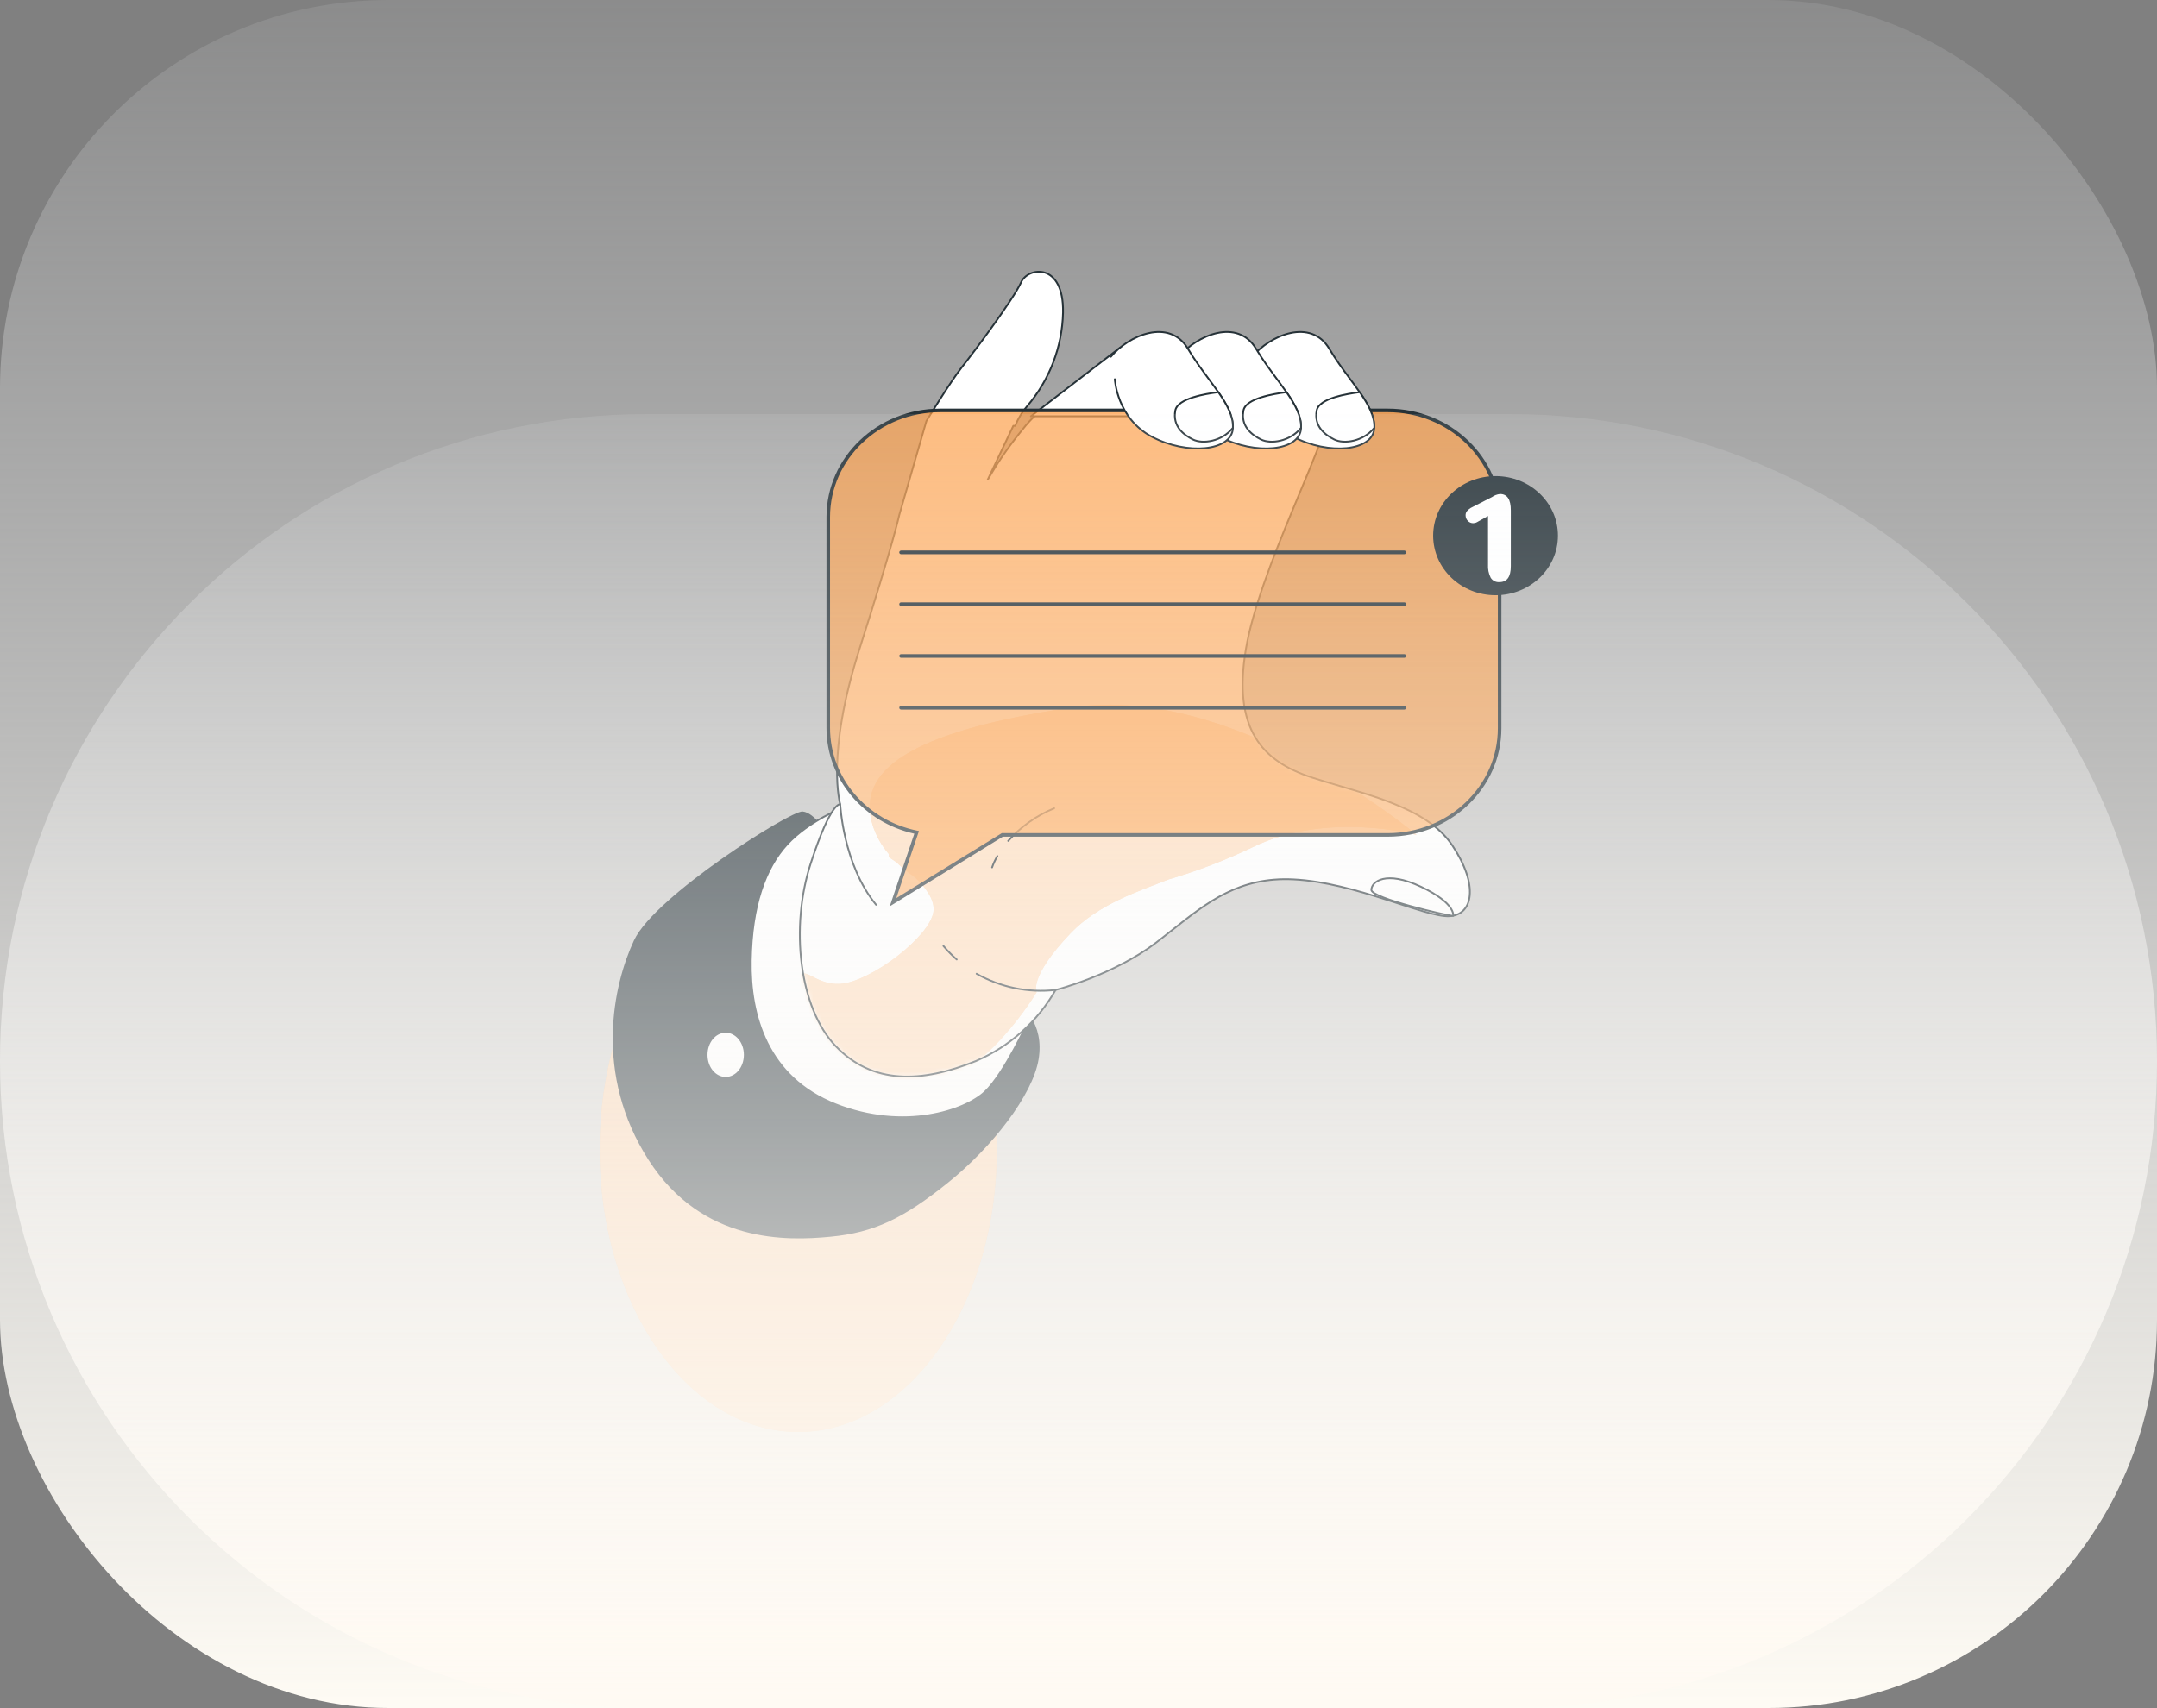 <svg width="500" height="396" viewBox="0 0 500 396" fill="none" xmlns="http://www.w3.org/2000/svg">
<rect x="0" y="0" width="500" height="396" fill="#808080" stroke="none"/>
<rect width="500" height="396" rx="90" fill="url(#paint0_linear_1800_2776)"/>
<path d="M185.032 331.999C210.455 331.999 231.064 302.676 231.064 266.503C231.064 230.33 210.455 201.006 185.032 201.006C159.609 201.006 139 230.33 139 266.503C139 302.676 159.609 331.999 185.032 331.999Z" fill="#FE9739" fill-opacity="0.7"/>
<path opacity="0.5" d="M185.032 331.999C210.455 331.999 231.064 302.676 231.064 266.503C231.064 230.33 210.455 201.006 185.032 201.006C159.609 201.006 139 230.33 139 266.503C139 302.676 159.609 331.999 185.032 331.999Z" fill="white"/>
<path d="M191.56 193.398C191.56 193.398 188.683 188.588 186.042 188.352C183.401 188.116 151.956 207.85 147.146 218.122C142.336 228.394 137.785 249.005 150.518 268.84C162.936 288.137 182.401 287.496 192.493 286.53C202.585 285.563 209.35 282.281 219.577 274.077C229.804 265.874 239.188 253.792 240.548 245.588C241.908 237.384 236.907 232.822 233.715 231.687C230.523 230.552 212.059 230.776 198.607 217.077C185.154 203.377 191.56 193.398 191.56 193.398Z" fill="#263238"/>
<path fill-rule="evenodd" clip-rule="evenodd" d="M185.666 188.187C185.811 188.155 185.946 188.137 186.059 188.147C186.775 188.211 187.487 188.582 188.142 189.076C188.799 189.573 189.417 190.208 189.947 190.831C190.478 191.454 190.925 192.068 191.238 192.527C191.395 192.757 191.519 192.947 191.604 193.081C191.647 193.148 191.679 193.2 191.701 193.237L191.727 193.278L191.733 193.289L191.735 193.292L191.736 193.292L191.736 193.293C191.736 193.293 191.736 193.293 191.559 193.399L191.736 193.293C191.776 193.36 191.775 193.444 191.732 193.51L191.732 193.511L191.729 193.515L191.717 193.534C191.706 193.552 191.69 193.579 191.669 193.616C191.627 193.689 191.567 193.8 191.495 193.946C191.349 194.238 191.155 194.673 190.963 195.238C190.579 196.369 190.204 198.02 190.244 200.097C190.323 204.244 192.058 210.115 198.752 216.933C205.444 223.748 213.386 227.103 220.061 228.895C223.398 229.791 226.417 230.296 228.804 230.649C229.336 230.727 229.839 230.798 230.307 230.865C230.885 230.946 231.41 231.021 231.872 231.092C232.706 231.221 233.363 231.344 233.783 231.493C237.056 232.657 242.128 237.308 240.75 245.623C240.062 249.774 237.352 254.877 233.551 259.957C229.747 265.043 224.832 270.126 219.705 274.239C209.459 282.458 202.656 285.764 192.511 286.735C182.409 287.703 162.83 288.355 150.344 268.953L150.343 268.953C137.559 249.037 142.131 228.346 146.959 218.036C148.18 215.427 151.076 212.243 154.743 208.951C158.417 205.653 162.888 202.226 167.288 199.129C171.689 196.032 176.022 193.263 179.422 191.282C181.122 190.292 182.591 189.497 183.72 188.957C184.284 188.687 184.767 188.479 185.153 188.341C185.346 188.272 185.518 188.22 185.666 188.187ZM191.318 193.4C191.301 193.372 191.28 193.339 191.256 193.302C191.174 193.172 191.052 192.985 190.898 192.76C190.59 192.309 190.152 191.707 189.634 191.098C189.114 190.488 188.518 189.877 187.893 189.405C187.266 188.931 186.628 188.612 186.023 188.558C185.971 188.553 185.885 188.56 185.756 188.589C185.63 188.617 185.474 188.664 185.291 188.729C184.924 188.86 184.456 189.061 183.898 189.328C182.783 189.862 181.324 190.651 179.629 191.638C176.241 193.612 171.917 196.375 167.525 199.466C163.133 202.557 158.676 205.974 155.018 209.258C151.354 212.548 148.515 215.683 147.332 218.21C142.54 228.443 138.008 248.974 150.69 268.73C163.04 287.92 182.391 287.291 192.472 286.325C202.511 285.364 209.24 282.106 219.447 273.918C224.547 269.826 229.438 264.768 233.222 259.71C237.009 254.648 239.672 249.609 240.344 245.556C241.685 237.463 236.756 232.988 233.645 231.881C233.267 231.747 232.649 231.629 231.809 231.499C231.348 231.428 230.828 231.354 230.254 231.273C229.786 231.207 229.282 231.136 228.743 231.056C226.35 230.703 223.313 230.195 219.954 229.293C213.236 227.489 205.219 224.106 198.459 217.222C191.701 210.34 189.913 204.372 189.832 200.105C189.791 197.974 190.176 196.275 190.573 195.106C190.772 194.521 190.973 194.07 191.126 193.762C191.202 193.609 191.266 193.492 191.312 193.412C191.314 193.408 191.316 193.404 191.318 193.4Z" fill="#263238"/>
<path d="M195.641 187.148C195.641 187.148 187.482 190.273 182.436 195.791C177.39 201.309 174.277 209.962 174.041 222.684C173.805 235.406 177.884 249.802 193.719 256.05C209.554 262.299 223.725 257.489 228.288 253.162C232.851 248.835 238.403 236.608 238.403 236.608C238.403 236.608 213.206 243.351 201.204 229.157C189.201 214.963 195.641 187.148 195.641 187.148Z" fill="white"/>
<path fill-rule="evenodd" clip-rule="evenodd" d="M195.84 187.196L195.64 187.149L195.566 186.957C195.637 186.93 195.717 186.944 195.775 186.994C195.832 187.044 195.858 187.122 195.84 187.196ZM238.401 236.609C238.589 236.694 238.589 236.694 238.589 236.694L238.588 236.697L238.585 236.703L238.573 236.73L238.525 236.834C238.483 236.925 238.421 237.059 238.34 237.23C238.179 237.574 237.944 238.069 237.648 238.677C237.055 239.893 236.217 241.56 235.236 243.362C233.279 246.958 230.737 251.124 228.429 253.313C226.108 255.513 221.38 257.81 215.262 258.776C209.136 259.744 201.597 259.382 193.642 256.243C177.692 249.949 173.597 235.443 173.834 222.681C174.07 209.93 177.191 201.221 182.283 195.653C184.827 192.87 188.151 190.697 190.83 189.221C192.171 188.482 193.354 187.917 194.202 187.536C194.626 187.345 194.966 187.201 195.201 187.104C195.318 187.056 195.409 187.019 195.471 186.994L195.541 186.967L195.56 186.959L195.564 186.958L195.566 186.957C195.566 186.957 195.566 186.957 195.64 187.149C195.84 187.196 195.84 187.196 195.84 187.196L195.84 187.197L195.839 187.2L195.836 187.215L195.823 187.274C195.811 187.327 195.794 187.405 195.772 187.508C195.728 187.714 195.665 188.019 195.589 188.411C195.437 189.197 195.232 190.336 195.025 191.747C194.61 194.57 194.181 198.481 194.126 202.834C194.017 211.55 195.409 221.987 201.36 229.025C207.303 236.053 216.527 237.912 224.305 238C228.19 238.044 231.703 237.647 234.244 237.238C235.515 237.033 236.542 236.826 237.251 236.67C237.606 236.592 237.881 236.527 238.067 236.481C238.16 236.459 238.23 236.441 238.278 236.428L238.331 236.415L238.344 236.411L238.347 236.41C238.347 236.41 238.348 236.41 238.401 236.609ZM238.401 236.609L238.589 236.694C238.622 236.622 238.61 236.537 238.559 236.476C238.507 236.415 238.424 236.39 238.347 236.41L238.401 236.609ZM238.034 236.913C237.856 236.956 237.622 237.01 237.34 237.072C236.624 237.23 235.589 237.438 234.31 237.644C231.752 238.056 228.215 238.457 224.301 238.412C216.481 238.323 207.105 236.457 201.045 229.291C194.994 222.135 193.605 211.568 193.714 202.828C193.769 198.453 194.2 194.523 194.617 191.687C194.826 190.269 195.031 189.124 195.184 188.333C195.253 187.976 195.312 187.691 195.355 187.486C195.124 187.581 194.789 187.724 194.37 187.912C193.531 188.289 192.358 188.849 191.029 189.582C188.367 191.047 185.088 193.195 182.587 195.931C177.587 201.398 174.481 209.996 174.246 222.689C174.01 235.371 178.074 249.657 193.794 255.86C201.674 258.969 209.138 259.327 215.197 258.37C221.264 257.411 225.903 255.14 228.145 253.014C230.4 250.876 232.915 246.765 234.874 243.165C235.852 241.37 236.687 239.709 237.278 238.497C237.573 237.891 237.807 237.397 237.967 237.055C237.991 237.005 238.014 236.957 238.034 236.913Z" fill="#263238"/>
<path d="M336.657 196.017C330.499 186.779 315.799 184.048 304.179 180.283C292.558 176.518 285.714 169.045 288.793 150.546C291.873 132.048 307.898 101.997 307.595 96.524C307.292 91.051 252.213 91.399 247.077 93.152C241.941 94.906 240.929 94.512 236.142 100.671C233.489 103.997 231.088 107.517 228.961 111.201L234.894 98.727H235.333C235.978 97.087 236.893 95.567 238.041 94.231C243.263 88.173 246.222 80.492 246.414 72.496C246.639 60.73 238.266 61.865 236.681 65.484C235.097 69.103 225.825 81.555 223.106 84.948C220.386 88.342 214.733 97.625 214.733 97.625L208.451 119.405C208.451 119.405 207.08 125.901 199.213 150.524C191.346 175.147 194.774 186.498 194.774 186.498C194.774 186.498 192.717 185.475 187.93 200.175C183.142 214.874 185.199 233.676 193.74 242.566C202.281 251.455 213.575 251.118 226.23 245.993C234.014 242.658 240.497 236.873 244.694 229.518C244.694 229.518 258.034 226.146 267.946 218.583C277.859 211.02 285.377 203.198 299.762 203.883C314.147 204.569 330.532 212.773 336.005 212.424C341.479 212.076 342.816 205.243 336.657 196.017Z" fill="white"/>
<mask id="mask0_1800_2776" style="mask-type:luminance" maskUnits="userSpaceOnUse" x="185" y="63" width="156" height="187">
<path d="M336.657 196.017C330.499 186.779 315.799 184.048 304.179 180.283C292.558 176.518 285.714 169.045 288.793 150.546C291.873 132.048 307.898 101.997 307.595 96.524C307.292 91.051 252.213 91.399 247.077 93.152C241.941 94.906 240.929 94.512 236.142 100.671C233.489 103.997 231.088 107.517 228.961 111.201L234.894 98.727H235.333C235.978 97.087 236.893 95.567 238.041 94.231C243.263 88.173 246.222 80.492 246.414 72.496C246.639 60.73 238.266 61.865 236.681 65.484C235.097 69.103 225.825 81.555 223.106 84.948C220.386 88.342 214.733 97.625 214.733 97.625L208.451 119.405C208.451 119.405 207.08 125.901 199.213 150.524C191.346 175.147 194.774 186.498 194.774 186.498C194.774 186.498 192.717 185.475 187.93 200.175C183.142 214.874 185.199 233.676 193.74 242.566C202.281 251.455 213.575 251.118 226.23 245.993C234.014 242.658 240.497 236.873 244.694 229.518C244.694 229.518 258.034 226.146 267.946 218.583C277.859 211.02 285.377 203.198 299.762 203.883C314.147 204.569 330.532 212.773 336.005 212.424C341.479 212.076 342.816 205.243 336.657 196.017Z" fill="white"/>
</mask>
<g mask="url(#mask0_1800_2776)">
<path d="M248.471 164.022C210.429 169.698 198.472 178.778 202.27 191.275C203.058 193.753 204.339 196.047 206.035 198.018C206.035 198.254 206.035 198.513 206.102 198.782C206.102 198.782 206.777 199.187 207.788 199.906C209.12 201.193 210.56 202.362 212.092 203.401C214.587 205.772 216.824 208.739 216.363 211.493C215.385 217.359 201.753 227.608 194.864 228.103C187.975 228.597 185.581 221.753 184.604 229.081C183.626 236.408 198.775 254.479 213.43 252.524C228.085 250.568 240.301 230.047 240.301 230.047C240.301 230.047 238.345 226.676 248.167 216.37C254.618 209.627 263.845 206.649 270.914 203.884C277.587 201.922 284.093 199.426 290.367 196.422C307.753 187.904 328.409 193.59 328.409 193.59C328.409 193.59 286.512 158.279 248.471 164.022Z" fill="#FE9739" fill-opacity="0.7"/>
<path opacity="0.5" d="M248.471 164.022C210.429 169.698 198.472 178.778 202.27 191.275C203.058 193.753 204.339 196.047 206.035 198.018C206.035 198.254 206.035 198.513 206.102 198.782C206.102 198.782 206.777 199.187 207.788 199.906C209.12 201.193 210.56 202.362 212.092 203.401C214.587 205.772 216.824 208.739 216.363 211.493C215.385 217.359 201.753 227.608 194.864 228.103C187.975 228.597 185.581 221.753 184.604 229.081C183.626 236.408 198.775 254.479 213.43 252.524C228.085 250.568 240.301 230.047 240.301 230.047C240.301 230.047 238.345 226.676 248.167 216.37C254.618 209.627 263.845 206.649 270.914 203.884C277.587 201.922 284.093 199.426 290.367 196.422C307.753 187.904 328.409 193.59 328.409 193.59C328.409 193.59 286.512 158.279 248.471 164.022Z" fill="white"/>
</g>
<path fill-rule="evenodd" clip-rule="evenodd" d="M242.289 63.025C244.679 63.801 246.732 66.579 246.619 72.501L246.619 72.502C246.426 80.545 243.449 88.272 238.196 94.367C237.063 95.685 236.16 97.185 235.523 98.803C235.492 98.882 235.416 98.933 235.332 98.933H235.023L230.86 107.685C232.443 105.219 234.151 102.836 235.979 100.544C238.375 97.463 239.844 95.995 241.372 95.083C242.487 94.419 243.633 94.052 245.17 93.561C245.726 93.383 246.334 93.189 247.009 92.958C247.68 92.729 249.129 92.531 251.121 92.365C253.124 92.198 255.702 92.062 258.649 91.965C264.544 91.771 271.924 91.734 279.152 91.923C286.38 92.112 293.462 92.527 298.76 93.238C301.407 93.594 303.618 94.024 305.182 94.541C305.962 94.799 306.594 95.083 307.04 95.397C307.481 95.71 307.775 96.079 307.8 96.513C307.84 97.237 307.612 98.337 307.197 99.718C306.779 101.107 306.164 102.808 305.409 104.748C304.338 107.501 302.983 110.744 301.509 114.272C300.906 115.715 300.283 117.206 299.652 118.73C295.297 129.244 290.531 141.359 288.995 150.581C287.46 159.804 288.405 166.242 291.149 170.835C293.892 175.426 298.455 178.213 304.241 180.088C306.287 180.751 308.435 181.383 310.618 182.026C314.612 183.202 318.724 184.413 322.54 185.906C328.449 188.219 333.712 191.23 336.828 195.903C339.92 200.535 341.152 204.597 340.897 207.568C340.77 209.057 340.268 210.28 339.43 211.154C338.59 212.031 337.43 212.541 336.017 212.631C334.608 212.72 332.525 212.262 329.998 211.532C328.252 211.028 326.276 210.388 324.141 209.697C323.178 209.386 322.183 209.063 321.162 208.739C314.583 206.645 306.914 204.431 299.751 204.09C287.373 203.5 280.127 209.238 271.952 215.712C270.688 216.713 269.401 217.732 268.07 218.747C263.093 222.546 257.26 225.288 252.677 227.079C250.385 227.976 248.403 228.635 246.993 229.07C246.288 229.288 245.727 229.45 245.341 229.557C245.148 229.611 244.999 229.651 244.898 229.678C244.872 229.685 244.849 229.691 244.829 229.696C240.608 237.055 234.109 242.842 226.31 246.183L226.306 246.185C219.963 248.754 213.943 250.13 208.427 249.741C202.904 249.351 197.897 247.191 193.59 242.709C189.278 238.221 186.618 231.25 185.631 223.576C184.644 215.898 185.329 207.492 187.733 200.112C190.128 192.758 191.846 189.314 192.977 187.706C193.543 186.903 193.973 186.54 194.284 186.384C194.366 186.343 194.441 186.316 194.507 186.3C194.488 186.22 194.465 186.123 194.44 186.007C194.36 185.643 194.256 185.098 194.156 184.368C193.956 182.908 193.773 180.709 193.836 177.741C193.963 171.804 195.077 162.791 199.016 150.462C202.949 138.152 205.257 130.375 206.583 125.676C207.245 123.326 207.662 121.747 207.913 120.755C208.038 120.259 208.122 119.91 208.175 119.686C208.201 119.574 208.22 119.493 208.231 119.44L208.244 119.381L208.247 119.367L208.248 119.364C208.249 119.359 208.25 119.354 208.252 119.349L214.534 97.569C214.539 97.551 214.546 97.534 214.556 97.519L214.732 97.626C214.556 97.519 214.556 97.519 214.556 97.519L214.557 97.517L214.62 97.413C214.662 97.345 214.725 97.243 214.805 97.113C214.965 96.852 215.196 96.476 215.483 96.014C216.055 95.09 216.847 93.823 217.725 92.449C219.477 89.706 221.576 86.527 222.944 84.82C224.3 83.127 227.296 79.169 230.151 75.181C231.578 73.188 232.968 71.188 234.101 69.462C235.236 67.732 236.103 66.289 236.492 65.402C237.329 63.49 239.931 62.26 242.289 63.025ZM214.922 97.71L214.972 97.628C214.988 97.602 215.007 97.57 215.029 97.534C215.064 97.477 215.107 97.408 215.156 97.328C215.315 97.068 215.547 96.692 215.833 96.231C216.405 95.308 217.196 94.043 218.072 92.671C219.826 89.925 221.913 86.765 223.265 85.078C224.628 83.377 227.628 79.412 230.485 75.421C231.914 73.425 233.309 71.421 234.445 69.688C235.579 67.96 236.465 66.49 236.869 65.567C237.616 63.86 239.993 62.713 242.161 63.417C244.298 64.111 246.318 66.649 246.207 72.493C246.016 80.441 243.075 88.076 237.884 94.097C236.751 95.416 235.842 96.91 235.192 98.521H234.893C234.814 98.521 234.742 98.567 234.707 98.639L228.774 111.113C228.726 111.213 228.766 111.333 228.864 111.384C228.962 111.436 229.083 111.401 229.138 111.305C231.26 107.629 233.655 104.118 236.302 100.8L236.303 100.798C238.695 97.722 240.125 96.307 241.583 95.437C242.654 94.798 243.74 94.451 245.256 93.966C245.818 93.787 246.44 93.588 247.142 93.348C247.756 93.139 249.151 92.942 251.155 92.775C253.149 92.609 255.719 92.473 258.662 92.376C264.549 92.183 271.921 92.146 279.142 92.335C286.364 92.524 293.429 92.938 298.705 93.647C301.344 94.001 303.526 94.427 305.052 94.932C305.817 95.185 306.405 95.453 306.802 95.734C307.203 96.017 307.374 96.287 307.388 96.536C307.424 97.18 307.218 98.217 306.802 99.599C306.389 100.973 305.779 102.662 305.025 104.599C303.956 107.346 302.604 110.582 301.131 114.108C300.528 115.552 299.904 117.045 299.271 118.573C294.92 129.078 290.133 141.237 288.589 150.513C287.045 159.788 287.982 166.337 290.796 171.046C293.61 175.757 298.279 178.589 304.114 180.48C306.182 181.15 308.341 181.785 310.529 182.429C314.51 183.601 318.588 184.802 322.39 186.29C328.276 188.593 333.441 191.566 336.485 196.132C339.551 200.726 340.73 204.694 340.487 207.533C340.366 208.95 339.892 210.077 339.133 210.87C338.374 211.661 337.316 212.135 335.991 212.22C334.664 212.304 332.647 211.868 330.112 211.136C328.373 210.634 326.407 209.998 324.276 209.308C323.312 208.996 322.313 208.673 321.287 208.346C314.709 206.253 306.993 204.023 299.771 203.678C287.229 203.081 279.858 208.921 271.684 215.397C270.423 216.397 269.142 217.412 267.82 218.42C262.886 222.185 257.092 224.911 252.527 226.696C250.246 227.588 248.273 228.244 246.872 228.677C246.171 228.893 245.613 229.054 245.23 229.161C245.039 229.214 244.892 229.254 244.793 229.28C244.743 229.293 244.705 229.303 244.68 229.309L244.652 229.317L244.645 229.318L244.643 229.319C244.589 229.333 244.542 229.368 244.514 229.417C240.34 236.732 233.892 242.486 226.15 245.804C219.839 248.359 213.885 249.713 208.456 249.33C203.032 248.947 198.122 246.831 193.887 242.424C189.658 238.022 187.02 231.148 186.04 223.523C185.06 215.903 185.741 207.558 188.124 200.239C190.517 192.894 192.22 189.499 193.314 187.943C193.862 187.165 194.245 186.864 194.469 186.753C194.578 186.698 194.647 186.689 194.677 186.689C194.688 186.689 194.695 186.69 194.698 186.69C194.698 186.69 194.698 186.69 194.698 186.69C194.699 186.691 194.7 186.691 194.7 186.691C194.7 186.691 194.698 186.69 194.695 186.689L194.689 186.687L194.685 186.685L194.683 186.684L194.682 186.683C194.682 186.683 194.681 186.683 194.773 186.498C194.97 186.439 194.97 186.439 194.97 186.439M194.97 186.439L194.969 186.438L194.968 186.432L194.961 186.409C194.955 186.388 194.947 186.356 194.935 186.313C194.913 186.227 194.881 186.095 194.842 185.919C194.765 185.565 194.663 185.031 194.564 184.312C194.367 182.874 194.185 180.697 194.248 177.75C194.374 171.856 195.48 162.882 199.408 150.587C203.342 138.274 205.652 130.492 206.979 125.787C207.642 123.435 208.06 121.852 208.312 120.856C208.438 120.358 208.523 120.007 208.576 119.78C208.602 119.666 208.621 119.584 208.633 119.53L208.647 119.469L208.65 119.456L214.922 97.71M194.97 186.439L194.773 186.498L194.97 186.439Z" fill="#263238"/>
<path d="M336.85 212.346C336.85 212.346 337.569 209.469 329.41 205.603C321.251 201.737 317.891 204.401 317.891 206.322C317.891 208.244 335.591 212.346 336.85 212.346Z" fill="white"/>
<path fill-rule="evenodd" clip-rule="evenodd" d="M320.544 203.592C322.466 203.155 325.396 203.475 329.497 205.418C333.593 207.359 335.488 209.064 336.357 210.307C336.793 210.931 336.97 211.438 337.036 211.8C337.069 211.981 337.074 212.124 337.069 212.225C337.067 212.275 337.063 212.315 337.058 212.344C337.056 212.358 337.054 212.37 337.052 212.379L337.05 212.39L337.049 212.394L337.049 212.396L337.048 212.396C337.048 212.397 337.048 212.397 336.849 212.347L337.048 212.397C337.025 212.489 336.943 212.553 336.849 212.553C336.752 212.553 336.595 212.534 336.397 212.504C336.195 212.473 335.937 212.427 335.634 212.369C335.026 212.253 334.229 212.084 333.31 211.877C331.471 211.462 329.137 210.888 326.842 210.254C324.549 209.621 322.289 208.926 320.6 208.267C319.757 207.938 319.047 207.615 318.545 207.31C318.295 207.157 318.087 207.004 317.94 206.85C317.796 206.7 317.684 206.522 317.684 206.323C317.684 205.236 318.624 204.029 320.544 203.592ZM336.658 212.125C336.656 212.059 336.649 211.975 336.631 211.874C336.577 211.576 336.424 211.122 336.019 210.543C335.208 209.382 333.384 207.715 329.321 205.79C325.263 203.867 322.433 203.585 320.635 203.994C318.835 204.403 318.095 205.489 318.095 206.323C318.095 206.364 318.121 206.444 318.237 206.565C318.35 206.682 318.524 206.814 318.76 206.958C319.231 207.245 319.914 207.557 320.75 207.883C322.419 208.534 324.663 209.225 326.952 209.857C329.24 210.489 331.567 211.061 333.401 211.475C334.317 211.682 335.11 211.849 335.711 211.965C336.012 212.022 336.264 212.067 336.459 212.097C336.536 212.109 336.602 212.118 336.658 212.125Z" fill="#263238"/>
<path d="M259.542 80.667L238.953 96.513H266.566C266.566 96.513 266.566 77.049 259.542 80.667Z" fill="white"/>
<path fill-rule="evenodd" clip-rule="evenodd" d="M266.77 96.514C266.77 96.514 266.77 96.514 266.565 96.514L266.77 96.514C266.77 96.628 266.678 96.72 266.565 96.72H238.952C238.864 96.72 238.785 96.664 238.757 96.581C238.729 96.497 238.757 96.405 238.826 96.351L259.415 80.505C259.425 80.498 259.435 80.491 259.446 80.485C260.359 80.015 261.181 79.909 261.914 80.112C262.644 80.314 263.255 80.813 263.766 81.494C264.783 82.849 265.449 84.982 265.889 87.194C266.33 89.414 266.55 91.744 266.66 93.517C266.715 94.404 266.743 95.152 266.757 95.68C266.764 95.943 266.767 96.151 266.769 96.294C266.77 96.365 266.77 96.42 266.77 96.457L266.77 96.499L266.77 96.51L266.77 96.514ZM266.357 96.308C266.357 96.305 266.357 96.302 266.357 96.299C266.355 96.158 266.352 95.952 266.345 95.69C266.331 95.167 266.304 94.423 266.249 93.542C266.14 91.778 265.921 89.469 265.485 87.274C265.047 85.072 264.395 83.018 263.437 81.741C262.96 81.106 262.419 80.679 261.804 80.509C261.197 80.341 260.488 80.416 259.651 80.843L239.557 96.308H266.357Z" fill="#263238"/>
<path fill-rule="evenodd" clip-rule="evenodd" d="M244.558 187.319C244.601 187.425 244.551 187.545 244.446 187.588C240.391 189.247 236.771 191.816 233.868 195.097C233.793 195.182 233.662 195.19 233.577 195.115C233.492 195.04 233.484 194.909 233.56 194.824C236.505 191.496 240.176 188.889 244.29 187.207C244.395 187.164 244.515 187.214 244.558 187.319Z" fill="#263238"/>
<path fill-rule="evenodd" clip-rule="evenodd" d="M231.303 198.313C231.4 198.372 231.432 198.498 231.373 198.596C230.882 199.411 230.477 200.275 230.166 201.175C230.129 201.282 230.012 201.34 229.904 201.302C229.797 201.265 229.74 201.148 229.777 201.04C230.097 200.114 230.514 199.223 231.02 198.383C231.079 198.285 231.206 198.254 231.303 198.313Z" fill="#263238"/>
<path fill-rule="evenodd" clip-rule="evenodd" d="M218.557 219.168C218.644 219.094 218.774 219.105 218.847 219.192C219.79 220.303 220.812 221.344 221.906 222.306C221.991 222.381 221.999 222.511 221.924 222.597C221.849 222.682 221.719 222.69 221.634 222.615C220.525 221.64 219.489 220.585 218.533 219.458C218.46 219.372 218.47 219.242 218.557 219.168Z" fill="#263238"/>
<path fill-rule="evenodd" clip-rule="evenodd" d="M226.199 225.663C226.255 225.564 226.381 225.529 226.48 225.586C231.996 228.726 238.367 230.031 244.673 229.314C244.786 229.301 244.888 229.382 244.901 229.495C244.914 229.608 244.833 229.71 244.72 229.723C238.327 230.45 231.868 229.127 226.276 225.944C226.177 225.887 226.143 225.762 226.199 225.663Z" fill="#263238"/>
<path d="M321.678 95.152H217.926C203.597 95.152 191.988 106.245 191.988 119.877V168.763C191.988 180.653 200.765 190.588 212.476 192.982L207.003 209.176L232.334 193.577H321.678C335.996 193.577 347.616 182.485 347.616 168.853V119.967C347.616 106.245 335.996 95.152 321.678 95.152Z" fill="#FE9739" fill-opacity="0.7"/>
<path fill-rule="evenodd" clip-rule="evenodd" d="M191.578 119.876C191.578 105.999 203.39 94.74 217.928 94.74H321.68C336.207 94.74 348.03 106 348.03 119.966V168.853C348.03 182.731 336.206 193.989 321.68 193.989H232.452L206.249 210.125L211.939 193.288C200.282 190.696 191.578 180.71 191.578 168.763V119.876ZM217.928 95.564C203.808 95.564 192.402 106.49 192.402 119.876V168.763C192.402 180.441 201.024 190.22 212.56 192.578L213.017 192.671L207.76 208.227L232.219 193.165H321.68C335.789 193.165 347.206 182.239 347.206 168.853V119.966C347.206 106.489 335.788 95.564 321.68 95.564H217.928Z" fill="#263238"/>
<path fill-rule="evenodd" clip-rule="evenodd" d="M208.453 128.072C208.453 127.837 208.643 127.646 208.878 127.646H325.509C325.744 127.646 325.934 127.837 325.934 128.072C325.934 128.306 325.744 128.497 325.509 128.497H208.878C208.643 128.497 208.453 128.306 208.453 128.072Z" fill="#263238"/>
<path fill-rule="evenodd" clip-rule="evenodd" d="M208.453 140.085C208.453 139.85 208.643 139.66 208.878 139.66H325.509C325.744 139.66 325.934 139.85 325.934 140.085C325.934 140.32 325.744 140.51 325.509 140.51H208.878C208.643 140.51 208.453 140.32 208.453 140.085Z" fill="#263238"/>
<path fill-rule="evenodd" clip-rule="evenodd" d="M208.453 152.087C208.453 151.852 208.643 151.662 208.878 151.662H325.509C325.744 151.662 325.934 151.852 325.934 152.087C325.934 152.322 325.744 152.512 325.509 152.512H208.878C208.643 152.512 208.453 152.322 208.453 152.087Z" fill="#263238"/>
<path fill-rule="evenodd" clip-rule="evenodd" d="M208.453 164.091C208.453 163.856 208.643 163.666 208.878 163.666H325.509C325.744 163.666 325.934 163.856 325.934 164.091C325.934 164.326 325.744 164.516 325.509 164.516H208.878C208.643 164.516 208.453 164.326 208.453 164.091Z" fill="#263238"/>
<path d="M346.671 138.005C354.659 138.005 361.134 131.821 361.134 124.193C361.134 116.565 354.659 110.381 346.671 110.381C338.683 110.381 332.207 116.565 332.207 124.193C332.207 131.821 338.683 138.005 346.671 138.005Z" fill="#263238"/>
<path d="M345.548 133.948C345.073 132.998 344.86 131.939 344.93 130.88V119.641L342.39 121.057C342.117 121.215 341.807 121.301 341.491 121.305C341.255 121.307 341.02 121.259 340.803 121.164C340.586 121.069 340.392 120.929 340.233 120.754C339.902 120.41 339.72 119.95 339.727 119.473C339.72 119.149 339.814 118.83 339.997 118.562C340.259 118.249 340.57 117.979 340.918 117.764L345.841 115.247C346.39 114.853 347.033 114.609 347.706 114.539C349.381 114.539 350.212 115.798 350.212 118.315V131.273C350.212 133.734 349.336 134.959 347.571 134.959C347.174 134.994 346.774 134.918 346.417 134.74C346.06 134.561 345.759 134.287 345.548 133.948Z" fill="white"/>
<path d="M291.176 87.916C291.176 87.916 291.637 96.962 299.785 101.267C307.933 105.571 318.339 104.638 318.564 99.233C318.789 93.827 312.451 88.14 308.157 80.892C303.864 73.643 294.346 77.734 290.277 82.712" fill="white"/>
<path fill-rule="evenodd" clip-rule="evenodd" d="M304.193 77.225C305.801 77.8 307.237 78.937 308.334 80.787C309.767 83.207 311.423 85.444 312.993 87.565C313.77 88.615 314.526 89.636 315.223 90.636C317.314 93.638 318.884 96.463 318.769 99.242C318.71 100.669 317.975 101.796 316.796 102.607C315.624 103.413 314.01 103.909 312.165 104.097C308.474 104.472 303.795 103.62 299.688 101.45C295.559 99.269 293.379 95.886 292.233 93.055C291.66 91.64 291.345 90.361 291.172 89.435C291.086 88.972 291.035 88.597 291.006 88.336C290.992 88.206 290.983 88.105 290.977 88.035C290.974 88.001 290.973 87.974 290.971 87.956L290.97 87.935L290.97 87.929L290.97 87.928C290.97 87.927 290.97 87.927 291.175 87.916L290.97 87.928C290.964 87.814 291.051 87.716 291.165 87.711C291.278 87.705 291.375 87.792 291.381 87.906C291.381 87.906 291.381 87.906 291.381 87.906L291.381 87.907L291.381 87.911L291.382 87.929C291.383 87.945 291.385 87.97 291.388 88.003C291.393 88.068 291.402 88.165 291.416 88.291C291.444 88.542 291.493 88.907 291.577 89.359C291.746 90.264 292.054 91.516 292.615 92.901C293.736 95.669 295.861 98.962 299.88 101.085C303.92 103.22 308.518 104.053 312.124 103.687C313.927 103.503 315.466 103.022 316.563 102.267C317.654 101.517 318.304 100.501 318.357 99.225C318.467 96.599 316.98 93.877 314.885 90.872C314.201 89.89 313.452 88.879 312.679 87.835C311.102 85.704 309.423 83.434 307.979 80.997C306.929 79.224 305.566 78.154 304.054 77.613C302.539 77.071 300.86 77.055 299.175 77.419C295.801 78.147 292.443 80.387 290.436 82.843C290.364 82.931 290.234 82.945 290.146 82.873C290.058 82.801 290.045 82.671 290.117 82.583C292.177 80.061 295.614 77.766 299.089 77.016C300.829 76.641 302.589 76.651 304.193 77.225Z" fill="#263238"/>
<path d="M305.217 95.153C304.532 98.772 307.026 100.772 309.285 101.896C311.544 103.02 316.028 102.357 318.568 99.188C318.681 96.536 317.231 93.838 315.197 90.928C312.365 91.287 305.745 92.321 305.217 95.153Z" fill="white"/>
<path fill-rule="evenodd" clip-rule="evenodd" d="M315.17 90.724C315.246 90.715 315.321 90.748 315.364 90.811C317.399 93.721 318.888 96.47 318.773 99.198C318.771 99.241 318.755 99.283 318.728 99.317C317.425 100.943 315.627 101.922 313.869 102.353C312.117 102.782 310.378 102.671 309.193 102.082C308.05 101.513 306.829 100.714 305.981 99.585C305.128 98.448 304.66 96.985 305.014 95.116C305.16 94.331 305.724 93.694 306.484 93.179C307.247 92.663 308.233 92.249 309.28 91.918C311.373 91.254 313.752 90.904 315.17 90.724ZM306.715 93.52C305.998 94.007 305.536 94.561 305.418 95.192L305.418 95.192C305.087 96.942 305.523 98.289 306.311 99.338C307.104 100.394 308.26 101.157 309.376 101.713C310.449 102.247 312.082 102.366 313.771 101.953C315.436 101.545 317.13 100.625 318.364 99.113C318.445 96.587 317.076 93.994 315.098 91.149C313.674 91.332 311.401 91.678 309.404 92.311C308.375 92.636 307.431 93.035 306.715 93.52Z" fill="#263238"/>
<path d="M274.207 87.916C274.207 87.916 274.657 96.962 282.804 101.267C290.952 105.571 301.37 104.638 301.595 99.233C301.82 93.827 295.481 88.14 291.177 80.892C286.873 73.643 277.376 77.734 273.297 82.712" fill="white"/>
<path fill-rule="evenodd" clip-rule="evenodd" d="M287.209 77.225C288.817 77.8 290.254 78.937 291.353 80.787C292.787 83.202 294.442 85.435 296.01 87.552C296.792 88.606 297.551 89.631 298.252 90.636C300.345 93.638 301.915 96.463 301.8 99.242C301.74 100.669 301.005 101.796 299.825 102.607C298.652 103.413 297.037 103.909 295.191 104.097C291.497 104.472 286.815 103.62 282.707 101.45C278.578 99.269 276.402 95.886 275.258 93.055C274.687 91.64 274.373 90.361 274.201 89.435C274.115 88.972 274.065 88.596 274.037 88.336C274.022 88.206 274.013 88.105 274.008 88.035C274.005 88.001 274.003 87.974 274.002 87.956L274.001 87.935L274.001 87.929L274 87.927C274 87.927 274 87.927 274.206 87.916L274 87.927C273.995 87.814 274.082 87.716 274.196 87.711C274.309 87.705 274.406 87.793 274.412 87.906C274.412 87.906 274.412 87.906 274.412 87.906L274.412 87.907L274.412 87.911L274.413 87.929C274.414 87.946 274.416 87.97 274.418 88.003C274.424 88.068 274.432 88.165 274.446 88.291C274.474 88.542 274.522 88.907 274.606 89.36C274.774 90.265 275.081 91.516 275.64 92.901C276.759 95.67 278.881 98.962 282.9 101.085C286.94 103.22 291.541 104.053 295.149 103.687C296.954 103.503 298.494 103.022 299.592 102.267C300.684 101.517 301.335 100.5 301.388 99.225C301.497 96.599 300.01 93.878 297.914 90.872C297.227 89.886 296.475 88.871 295.697 87.822C294.121 85.695 292.443 83.43 290.999 80.998C289.946 79.224 288.582 78.154 287.071 77.613C285.556 77.071 283.878 77.055 282.195 77.419C278.823 78.147 275.468 80.387 273.455 82.844C273.383 82.932 273.253 82.945 273.165 82.872C273.077 82.8 273.064 82.671 273.136 82.583C275.203 80.061 278.636 77.766 282.108 77.016C283.847 76.641 285.605 76.651 287.209 77.225Z" fill="#263238"/>
<path d="M288.244 95.153C287.559 98.772 290.054 100.772 292.313 101.896C294.572 103.02 299.056 102.357 301.596 99.188C301.697 96.536 300.247 93.838 298.224 90.928C295.392 91.287 288.773 92.321 288.244 95.153Z" fill="white"/>
<path fill-rule="evenodd" clip-rule="evenodd" d="M298.197 90.724C298.273 90.715 298.348 90.748 298.392 90.811C300.415 93.722 301.904 96.469 301.8 99.197C301.799 99.241 301.783 99.283 301.755 99.317C300.452 100.943 298.654 101.922 296.897 102.353C295.144 102.782 293.405 102.671 292.22 102.082C291.077 101.513 289.856 100.714 289.009 99.585C288.155 98.448 287.687 96.985 288.041 95.116C288.188 94.331 288.751 93.694 289.512 93.179C290.274 92.663 291.261 92.249 292.307 91.918C294.401 91.254 296.779 90.904 298.197 90.724ZM289.743 93.52C289.025 94.007 288.563 94.561 288.446 95.192L288.446 95.192C288.114 96.942 288.551 98.289 289.338 99.338C290.131 100.394 291.287 101.157 292.403 101.713C293.477 102.247 295.11 102.366 296.799 101.953C298.463 101.545 300.157 100.625 301.391 99.113C301.461 96.587 300.092 93.994 298.125 91.149C296.701 91.333 294.429 91.678 292.431 92.311C291.403 92.636 290.458 93.035 289.743 93.52Z" fill="#263238"/>
<path d="M258.418 87.916C258.418 87.916 258.868 96.962 267.015 101.267C275.163 105.571 285.57 104.638 285.795 99.233C286.019 93.827 279.692 88.14 275.388 80.892C271.084 73.643 261.576 77.734 257.508 82.712" fill="white"/>
<path fill-rule="evenodd" clip-rule="evenodd" d="M271.419 77.225C273.027 77.8 274.465 78.937 275.564 80.787C276.996 83.199 278.647 85.429 280.212 87.543C280.994 88.6 281.756 89.629 282.458 90.636C284.548 93.638 286.115 96.463 285.999 99.242C285.94 100.669 285.205 101.796 284.027 102.607C282.855 103.413 281.241 103.909 279.396 104.097C275.705 104.472 271.026 103.62 266.918 101.45C262.789 99.269 260.613 95.886 259.469 93.055C258.898 91.64 258.583 90.361 258.412 89.435C258.326 88.972 258.276 88.596 258.248 88.336C258.233 88.206 258.224 88.105 258.219 88.035C258.216 88.001 258.214 87.974 258.213 87.956L258.212 87.935L258.211 87.929L258.211 87.927L258.211 87.927C258.211 87.927 258.211 87.927 258.417 87.916L258.211 87.927C258.206 87.813 258.293 87.716 258.407 87.711C258.52 87.705 258.617 87.793 258.623 87.906C258.623 87.906 258.623 87.906 258.623 87.906L258.623 87.906L258.623 87.907L258.623 87.911L258.624 87.929C258.625 87.946 258.627 87.97 258.629 88.003C258.635 88.068 258.643 88.165 258.657 88.291C258.685 88.542 258.733 88.907 258.817 89.36C258.985 90.265 259.292 91.516 259.851 92.901C260.97 95.67 263.091 98.962 267.111 101.085C271.151 103.22 275.749 104.053 279.354 103.687C281.157 103.503 282.697 103.022 283.794 102.267C284.884 101.517 285.535 100.501 285.588 99.225C285.697 96.599 284.213 93.877 282.12 90.872C281.431 89.883 280.677 88.865 279.898 87.812C278.326 85.688 276.652 83.426 275.21 80.998C274.157 79.224 272.792 78.154 271.28 77.613C269.764 77.071 268.086 77.055 266.402 77.419C263.028 78.147 259.674 80.387 257.666 82.843C257.594 82.931 257.464 82.945 257.376 82.873C257.288 82.801 257.275 82.671 257.347 82.583C259.408 80.061 262.841 77.766 266.315 77.016C268.054 76.641 269.814 76.651 271.419 77.225Z" fill="#263238"/>
<path d="M272.445 95.153C271.77 98.772 274.254 100.772 276.524 101.896C278.794 103.02 283.267 102.357 285.796 99.188C285.908 96.536 284.458 93.838 282.424 90.928C279.592 91.287 272.973 92.321 272.445 95.153Z" fill="white"/>
<path fill-rule="evenodd" clip-rule="evenodd" d="M282.397 90.724C282.473 90.715 282.548 90.748 282.592 90.811C284.626 93.721 286.116 96.47 286 99.198C285.998 99.241 285.983 99.283 285.956 99.317C284.658 100.943 282.866 101.922 281.111 102.353C279.361 102.782 277.622 102.671 276.432 102.082C275.283 101.513 274.062 100.715 273.214 99.585C272.361 98.448 271.893 96.985 272.241 95.117L272.241 95.116C272.387 94.331 272.951 93.695 273.712 93.179C274.474 92.663 275.461 92.249 276.507 91.918C278.601 91.254 280.979 90.904 282.397 90.724ZM273.943 93.52C273.225 94.007 272.764 94.561 272.646 95.192C272.32 96.942 272.756 98.289 273.544 99.338C274.337 100.394 275.493 101.157 276.614 101.713C277.694 102.247 279.327 102.366 281.013 101.953C282.675 101.545 284.363 100.625 285.591 99.113C285.672 96.588 284.304 93.994 282.325 91.149C280.901 91.332 278.629 91.678 276.632 92.311C275.603 92.636 274.659 93.035 273.943 93.52Z" fill="#263238"/>
<path fill-rule="evenodd" clip-rule="evenodd" d="M194.763 186.293C194.877 186.288 194.973 186.376 194.978 186.49L194.772 186.499L194.567 186.508C194.561 186.395 194.649 186.298 194.763 186.293ZM194.772 186.499C194.567 186.508 194.567 186.508 194.567 186.508L194.567 186.511L194.567 186.519L194.569 186.55C194.57 186.577 194.572 186.618 194.576 186.67C194.582 186.776 194.593 186.931 194.609 187.132C194.642 187.533 194.696 188.116 194.786 188.844C194.966 190.301 195.286 192.341 195.846 194.674C196.967 199.337 199.052 205.189 202.918 209.904C202.99 209.992 203.12 210.005 203.208 209.933C203.296 209.861 203.309 209.731 203.237 209.643C199.427 204.996 197.36 199.211 196.247 194.577C195.691 192.262 195.373 190.238 195.195 188.794C195.106 188.072 195.052 187.495 195.02 187.098C195.004 186.9 194.993 186.748 194.987 186.645C194.984 186.593 194.981 186.554 194.98 186.528L194.979 186.499L194.978 186.492L194.978 186.49L194.772 186.499Z" fill="#263238"/>
<path d="M172.433 244.566C172.433 247.398 170.545 249.691 168.218 249.691C165.892 249.691 164.004 247.443 164.004 244.566C164.004 241.689 165.892 239.441 168.218 239.441C170.545 239.441 172.433 241.734 172.433 244.566Z" fill="white"/>
<path fill-rule="evenodd" clip-rule="evenodd" d="M157.733 246.019C155.555 246.019 153.724 248.147 153.724 250.949C153.724 253.751 155.555 255.868 157.733 255.868C159.91 255.868 161.741 253.707 161.741 250.949C161.741 248.191 159.909 246.019 157.733 246.019ZM153.312 250.949C153.312 247.997 155.257 245.607 157.733 245.607C160.209 245.607 162.153 248.044 162.153 250.949C162.153 253.856 160.209 256.28 157.733 256.28C155.258 256.28 153.312 253.902 153.312 250.949Z" fill="#263238"/>
<path d="M0 246C0 163.157 67.157 96 150 96H350C432.843 96 500 163.157 500 246C500 328.843 432.843 396 350 396H150C67.157 396 0 328.843 0 246Z" fill="url(#paint1_linear_1800_2776)"/>
<defs>
<linearGradient id="paint0_linear_1800_2776" x1="250" y1="0" x2="250" y2="396" gradientUnits="userSpaceOnUse">
<stop stop-color="#F6F8FA" stop-opacity="0.1"/>
<stop offset="1" stop-color="#FEFBF4"/>
</linearGradient>
<linearGradient id="paint1_linear_1800_2776" x1="250" y1="96" x2="250" y2="396" gradientUnits="userSpaceOnUse">
<stop stop-color="#F6F8FA" stop-opacity="0.1"/>
<stop offset="1" stop-color="#FFFAF3"/>
</linearGradient>
</defs>
</svg>
